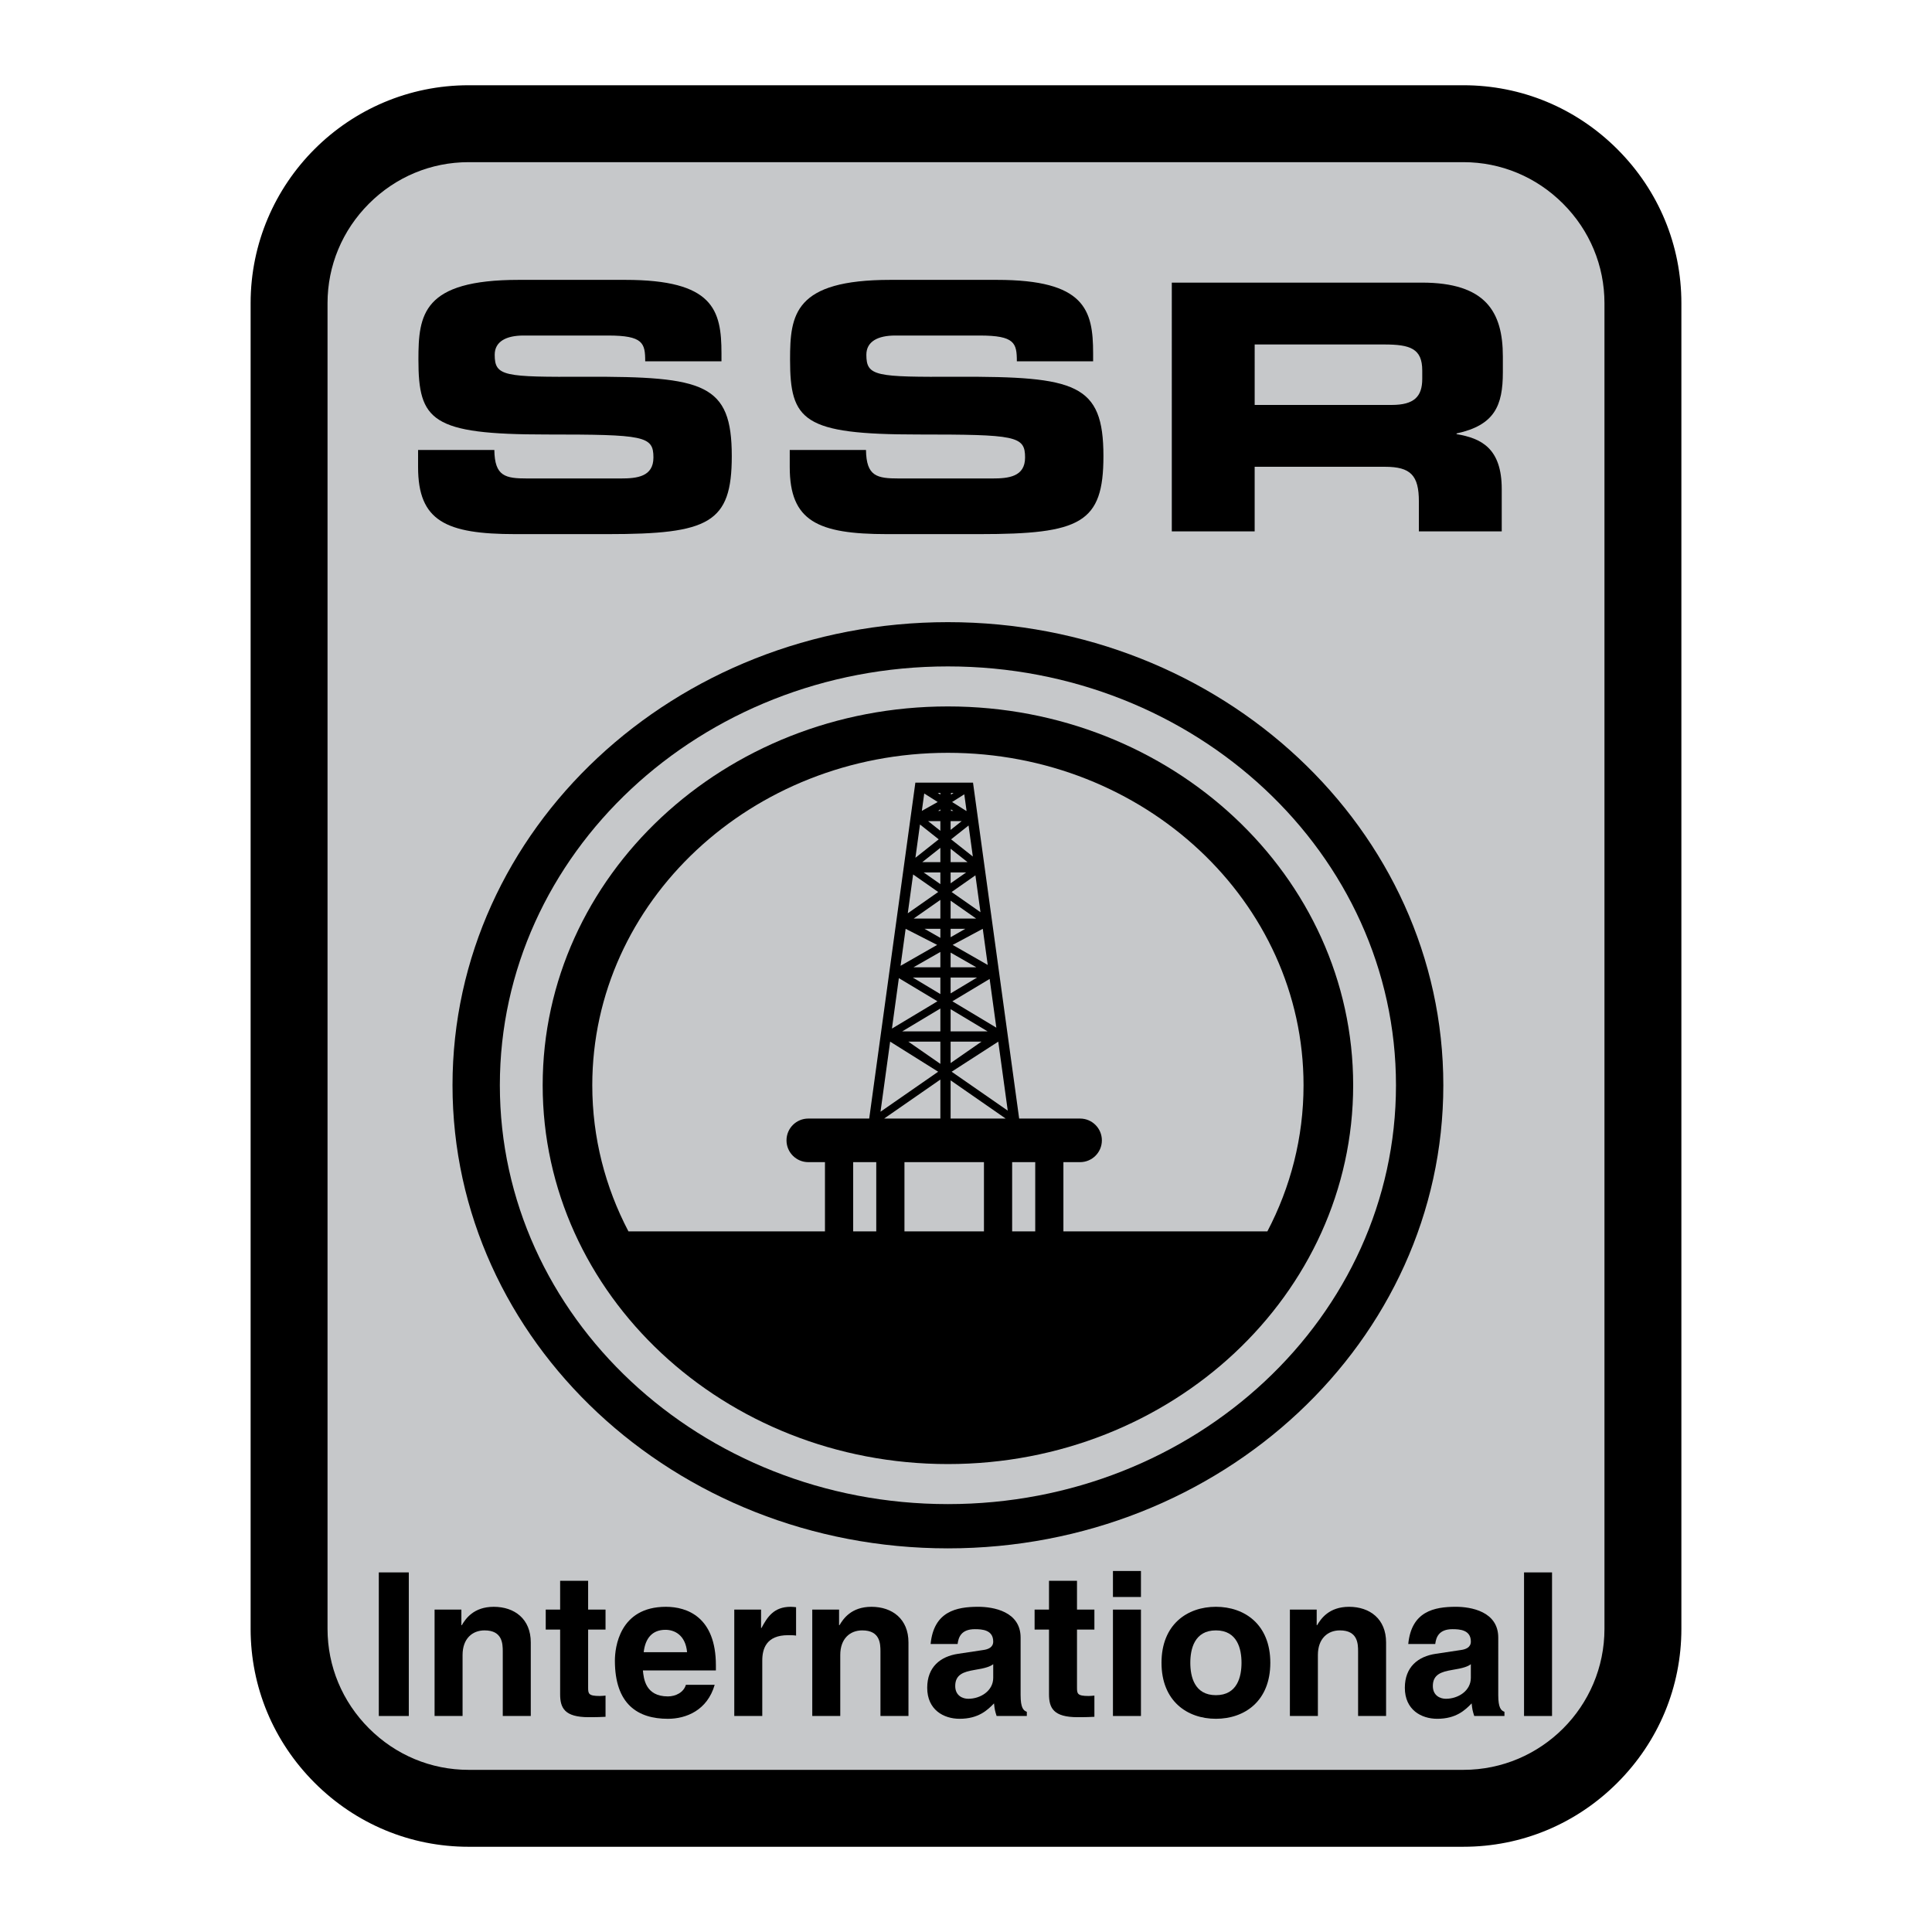 <?xml version="1.0" encoding="utf-8"?>
<!-- Generator: Adobe Illustrator 13.0.0, SVG Export Plug-In . SVG Version: 6.00 Build 14948)  -->
<!DOCTYPE svg PUBLIC "-//W3C//DTD SVG 1.0//EN" "http://www.w3.org/TR/2001/REC-SVG-20010904/DTD/svg10.dtd">
<svg version="1.0" id="Layer_1" xmlns="http://www.w3.org/2000/svg" xmlns:xlink="http://www.w3.org/1999/xlink" x="0px" y="0px"
	 width="192.756px" height="192.756px" viewBox="0 0 192.756 192.756" enable-background="new 0 0 192.756 192.756"
	 xml:space="preserve">
<g>
	<polygon fill-rule="evenodd" clip-rule="evenodd" fill="#FFFFFF" points="0,0 192.756,0 192.756,192.756 0,192.756 0,0 	"/>
	<path fill-rule="evenodd" clip-rule="evenodd" d="M146.007,184.252c5.788,0,11.244-2.268,15.36-6.385
		c4.117-4.117,6.385-9.572,6.385-15.359V30.249c0-5.789-2.268-11.244-6.385-15.36c-4.116-4.117-9.572-6.384-15.36-6.384H46.749
		c-11.99,0-21.745,9.754-21.745,21.745v132.259c0,5.787,2.267,11.242,6.384,15.359c4.117,4.117,9.572,6.385,15.361,6.385H146.007
		L146.007,184.252z"/>
	<path fill-rule="evenodd" clip-rule="evenodd" fill="#C6C8CA" d="M46.749,176.578c-3.739,0-7.267-1.471-9.934-4.137
		c-2.668-2.668-4.137-6.195-4.137-9.934V30.249c0-3.738,1.469-7.267,4.137-9.934c2.667-2.667,6.195-4.136,9.934-4.136h99.258
		c3.738,0,7.267,1.469,9.934,4.136c2.668,2.667,4.137,6.196,4.137,9.934v132.259c0,3.879-1.578,7.396-4.126,9.943
		c-2.548,2.549-6.065,4.127-9.944,4.127H46.749L46.749,176.578z"/>
	<polygon fill-rule="evenodd" clip-rule="evenodd" points="40.786,171.205 37.793,171.205 37.793,156.879 40.786,156.879 
		40.786,171.205 	"/>
	<path fill-rule="evenodd" clip-rule="evenodd" d="M52.955,171.205h-2.794v-6.445c0-0.777-0.04-2.096-1.815-2.096
		c-1.237,0-2.195,0.838-2.195,2.455v6.086h-2.793V160.59h2.674v1.557h0.04c0.379-0.639,1.177-1.836,3.192-1.836
		c2.076,0,3.692,1.217,3.692,3.551V171.205L52.955,171.205z"/>
	<path fill-rule="evenodd" clip-rule="evenodd" d="M58.678,160.59h1.736v1.994h-1.736v5.768c0,0.619,0.02,0.857,1.158,0.857
		c0.18,0,0.379-0.02,0.579-0.039v2.115c-0.439,0.02-0.878,0.039-1.317,0.039h-0.359c-2.415,0-2.854-0.918-2.854-2.295v-6.445h-1.437
		v-1.994h1.437v-2.873h2.793V160.59L58.678,160.59z"/>
	<path fill-rule="evenodd" clip-rule="evenodd" d="M71.305,168.092c-0.738,2.555-2.854,3.393-4.669,3.393
		c-2.993,0-5.288-1.438-5.288-5.807c0-1.277,0.439-5.367,5.088-5.367c2.096,0,4.989,0.998,4.989,5.846v0.5h-7.283
		c0.08,0.797,0.239,2.594,2.494,2.594c0.778,0,1.577-0.4,1.796-1.158H71.305L71.305,168.092z"/>
	<path fill-rule="evenodd" clip-rule="evenodd" fill="#C6C8CA" d="M68.551,164.84c-0.16-1.717-1.257-2.234-2.155-2.234
		c-1.317,0-2.016,0.838-2.175,2.234H68.551L68.551,164.84z"/>
	<path fill-rule="evenodd" clip-rule="evenodd" d="M73.258,160.59h2.674v1.836h0.04c0.579-1.078,1.217-2.115,2.913-2.115
		c0.18,0,0.359,0.02,0.539,0.039v2.834c-0.239-0.041-0.539-0.041-0.798-0.041c-2.175,0-2.574,1.357-2.574,2.535v5.527h-2.793V160.59
		L73.258,160.59z"/>
	<path fill-rule="evenodd" clip-rule="evenodd" d="M90.636,171.205h-2.793v-6.445c0-0.777-0.04-2.096-1.815-2.096
		c-1.237,0-2.195,0.838-2.195,2.455v6.086h-2.793V160.59h2.674v1.557h0.04c0.379-0.639,1.177-1.836,3.193-1.836
		c2.075,0,3.691,1.217,3.691,3.551V171.205L90.636,171.205z"/>
	<path fill-rule="evenodd" clip-rule="evenodd" d="M101.827,169.129c0,1.258,0.279,1.537,0.619,1.656v0.42h-3.014
		c-0.159-0.498-0.199-0.658-0.259-1.258c-0.639,0.658-1.537,1.537-3.433,1.537c-1.596,0-3.232-0.898-3.232-3.094
		c0-2.074,1.317-3.133,3.093-3.391l2.514-0.379c0.438-0.061,0.978-0.24,0.978-0.84c0-1.176-1.117-1.236-1.836-1.236
		c-1.396,0-1.636,0.857-1.716,1.477h-2.694c0.319-3.252,2.574-3.711,4.749-3.711c1.497,0,4.23,0.459,4.23,3.072V169.129
		L101.827,169.129z"/>
	<path fill-rule="evenodd" clip-rule="evenodd" fill="#C6C8CA" d="M99.094,166.037c-0.279,0.219-0.738,0.398-1.896,0.578
		c-1.037,0.18-1.895,0.439-1.895,1.598c0,0.977,0.758,1.275,1.297,1.275c1.237,0,2.494-0.797,2.494-2.094V166.037L99.094,166.037z"
		/>
	<path fill-rule="evenodd" clip-rule="evenodd" d="M107.452,160.59h1.736v1.994h-1.736v5.768c0,0.619,0.021,0.857,1.157,0.857
		c0.18,0,0.379-0.02,0.579-0.039v2.115c-0.438,0.02-0.878,0.039-1.316,0.039h-0.359c-2.415,0-2.854-0.918-2.854-2.295v-6.445h-1.437
		v-1.994h1.437v-2.873h2.793V160.59L107.452,160.59z"/>
	<polygon fill-rule="evenodd" clip-rule="evenodd" points="113.833,160.59 113.833,171.205 111.039,171.205 111.039,160.59 
		113.833,160.59 	"/>
	<polygon fill-rule="evenodd" clip-rule="evenodd" points="113.833,159.332 111.039,159.332 111.039,156.738 113.833,156.738 
		113.833,159.332 	"/>
	<path fill-rule="evenodd" clip-rule="evenodd" d="M121.312,171.484c-2.854,0-5.428-1.756-5.428-5.588
		c0-3.83,2.574-5.586,5.428-5.586s5.428,1.756,5.428,5.586C126.74,169.729,124.166,171.484,121.312,171.484L121.312,171.484z"/>
	<path fill-rule="evenodd" clip-rule="evenodd" fill="#C6C8CA" d="M121.312,162.664c-2.155,0-2.554,1.877-2.554,3.232
		c0,1.357,0.398,3.232,2.554,3.232s2.554-1.875,2.554-3.232C123.866,164.541,123.468,162.664,121.312,162.664L121.312,162.664z"/>
	<path fill-rule="evenodd" clip-rule="evenodd" d="M138.29,171.205h-2.793v-6.445c0-0.777-0.04-2.096-1.816-2.096
		c-1.237,0-2.195,0.838-2.195,2.455v6.086h-2.793V160.59h2.674v1.557h0.04c0.379-0.639,1.177-1.836,3.192-1.836
		c2.075,0,3.691,1.217,3.691,3.551V171.205L138.29,171.205z"/>
	<path fill-rule="evenodd" clip-rule="evenodd" d="M149.481,169.129c0,1.258,0.279,1.537,0.618,1.656v0.42h-3.014
		c-0.159-0.498-0.199-0.658-0.259-1.258c-0.639,0.658-1.536,1.537-3.432,1.537c-1.597,0-3.233-0.898-3.233-3.094
		c0-2.074,1.317-3.133,3.094-3.391l2.514-0.379c0.439-0.061,0.978-0.24,0.978-0.84c0-1.176-1.117-1.236-1.835-1.236
		c-1.397,0-1.637,0.857-1.717,1.477h-2.693c0.319-3.252,2.573-3.711,4.749-3.711c1.496,0,4.23,0.459,4.23,3.072V169.129
		L149.481,169.129z"/>
	<path fill-rule="evenodd" clip-rule="evenodd" fill="#C6C8CA" d="M146.747,166.037c-0.279,0.219-0.738,0.398-1.896,0.578
		c-1.037,0.18-1.896,0.439-1.896,1.598c0,0.977,0.758,1.275,1.297,1.275c1.237,0,2.494-0.797,2.494-2.094V166.037L146.747,166.037z"
		/>
	<polygon fill-rule="evenodd" clip-rule="evenodd" points="154.847,171.205 152.054,171.205 152.054,156.879 154.847,156.879 
		154.847,171.205 	"/>
	<path fill-rule="evenodd" clip-rule="evenodd" d="M94.574,62.072c-27.297,0-49.427,20.687-49.427,46.203
		c0,25.518,22.13,46.205,49.427,46.205c27.298,0,49.427-20.688,49.427-46.205C144.001,82.759,121.872,62.072,94.574,62.072
		L94.574,62.072z"/>
	<path fill-rule="evenodd" clip-rule="evenodd" fill="#C6C8CA" d="M94.574,66.488c-24.689,0-44.704,18.709-44.704,41.788
		c0,23.08,20.015,41.789,44.704,41.789c24.688,0,44.703-18.709,44.703-41.789C139.277,85.197,119.263,66.488,94.574,66.488
		L94.574,66.488z"/>
	<path fill-rule="evenodd" clip-rule="evenodd" d="M94.574,70.481c-22.329,0-40.431,16.921-40.431,37.794
		c0,20.873,18.102,37.795,40.431,37.795s40.432-16.922,40.432-37.795C135.006,87.403,116.903,70.481,94.574,70.481L94.574,70.481z"
		/>
	<polygon fill-rule="evenodd" clip-rule="evenodd" fill="#C6C8CA" points="100.982,122.855 103.285,122.855 103.285,115.947 
		100.982,115.947 100.982,122.855 	"/>
	<polygon fill-rule="evenodd" clip-rule="evenodd" fill="#C6C8CA" points="90.238,122.855 98.169,122.855 98.169,115.947 
		90.238,115.947 90.238,122.855 	"/>
	<polygon fill-rule="evenodd" clip-rule="evenodd" fill="#C6C8CA" points="85.122,122.855 87.424,122.855 87.424,115.947 
		85.122,115.947 85.122,122.855 	"/>
	<polygon fill-rule="evenodd" clip-rule="evenodd" fill="#C6C8CA" points="88.21,111.6 93.82,111.6 93.82,107.707 88.21,111.6 	"/>
	<path fill-rule="evenodd" clip-rule="evenodd" fill="#C6C8CA" d="M94.574,75.108c-19.596,0-35.482,14.85-35.482,33.167
		c0,5.232,1.3,10.18,3.608,14.58h19.607v-6.908h-1.663c-1.201,0-2.174-0.973-2.174-2.174s0.974-2.174,2.174-2.174h6.077
		l4.605-33.513h5.753l4.604,33.513h6.077c1.201,0,2.175,0.973,2.175,2.174s-0.974,2.174-2.175,2.174h-1.663v6.908h20.349
		c2.309-4.4,3.609-9.348,3.609-14.58C130.057,89.958,114.17,75.108,94.574,75.108L94.574,75.108z"/>
	<polygon fill-rule="evenodd" clip-rule="evenodd" fill="#C6C8CA" points="94.843,111.6 100.336,111.6 94.843,107.787 94.843,111.6 
			"/>
	<polygon fill-rule="evenodd" clip-rule="evenodd" fill="#C6C8CA" points="94.843,96.506 94.843,95.041 97.406,96.506 
		94.843,96.506 	"/>
	<polygon fill-rule="evenodd" clip-rule="evenodd" fill="#C6C8CA" points="97.477,97.529 94.843,99.109 94.843,97.529 
		97.477,97.529 	"/>
	<polygon fill-rule="evenodd" clip-rule="evenodd" fill="#C6C8CA" points="94.843,91.645 94.843,89.862 97.39,91.645 94.843,91.645 
			"/>
	<polygon fill-rule="evenodd" clip-rule="evenodd" fill="#C6C8CA" points="96.308,92.668 94.843,93.506 94.843,92.668 
		96.308,92.668 	"/>
	<polygon fill-rule="evenodd" clip-rule="evenodd" fill="#C6C8CA" points="94.843,86.017 94.843,84.68 96.532,86.017 94.843,86.017 
			"/>
	<polygon fill-rule="evenodd" clip-rule="evenodd" fill="#C6C8CA" points="96.396,87.041 94.843,88.127 94.843,87.041 
		96.396,87.041 	"/>
	<polygon fill-rule="evenodd" clip-rule="evenodd" fill="#C6C8CA" points="95.948,81.924 94.843,82.799 94.843,81.924 
		95.948,81.924 	"/>
	<polygon fill-rule="evenodd" clip-rule="evenodd" fill="#C6C8CA" points="93.82,80.901 93.59,80.901 93.82,80.756 93.82,80.901 	
		"/>
	<polygon fill-rule="evenodd" clip-rule="evenodd" fill="#C6C8CA" points="93.82,81.924 93.82,82.892 92.598,81.924 93.82,81.924 	
		"/>
	<polygon fill-rule="evenodd" clip-rule="evenodd" fill="#C6C8CA" points="93.82,86.017 92.014,86.017 93.82,84.588 93.82,86.017 	
		"/>
	<polygon fill-rule="evenodd" clip-rule="evenodd" fill="#C6C8CA" points="93.82,87.041 93.82,88.209 92.15,87.041 93.82,87.041 	
		"/>
	<polygon fill-rule="evenodd" clip-rule="evenodd" fill="#C6C8CA" points="93.82,91.645 91.156,91.645 93.82,89.781 93.82,91.645 	
		"/>
	<polygon fill-rule="evenodd" clip-rule="evenodd" fill="#C6C8CA" points="93.82,92.668 93.82,93.572 92.238,92.668 93.82,92.668 	
		"/>
	<polygon fill-rule="evenodd" clip-rule="evenodd" fill="#C6C8CA" points="93.82,96.506 91.14,96.506 93.82,94.975 93.82,96.506 	
		"/>
	<polygon fill-rule="evenodd" clip-rule="evenodd" fill="#C6C8CA" points="93.82,97.529 93.82,99.18 91.069,97.529 93.82,97.529 	
		"/>
	<polygon fill-rule="evenodd" clip-rule="evenodd" fill="#C6C8CA" points="94.843,100.688 98.531,102.9 94.843,102.9 
		94.843,100.688 	"/>
	<polygon fill-rule="evenodd" clip-rule="evenodd" fill="#C6C8CA" points="93.82,102.9 90.015,102.9 93.82,100.619 93.82,102.9 	"/>
	<polygon fill-rule="evenodd" clip-rule="evenodd" fill="#C6C8CA" points="95.019,99.898 98.737,97.668 99.405,102.531 
		95.019,99.898 	"/>
	<polygon fill-rule="evenodd" clip-rule="evenodd" fill="#C6C8CA" points="95.046,94.273 98.051,92.668 98.546,96.273 
		95.046,94.273 	"/>
	<polygon fill-rule="evenodd" clip-rule="evenodd" fill="#C6C8CA" points="94.942,88.995 97.317,87.333 97.823,91.012 
		94.942,88.995 	"/>
	<polygon fill-rule="evenodd" clip-rule="evenodd" fill="#C6C8CA" points="97.06,85.456 94.891,83.74 96.634,82.36 97.06,85.456 	
		"/>
	<polygon fill-rule="evenodd" clip-rule="evenodd" fill="#C6C8CA" points="96.393,80.901 94.992,80.016 96.207,79.249 
		96.434,80.901 96.393,80.901 	"/>
	<polygon fill-rule="evenodd" clip-rule="evenodd" fill="#C6C8CA" points="93.82,79.275 93.558,79.11 93.82,79.11 93.82,79.275 	"/>
	<polygon fill-rule="evenodd" clip-rule="evenodd" fill="#C6C8CA" points="94.879,80.756 95.109,80.901 94.879,80.901 
		94.879,80.756 	"/>
	<polygon fill-rule="evenodd" clip-rule="evenodd" fill="#C6C8CA" points="94.879,79.11 95.142,79.11 94.879,79.275 94.879,79.11 	
		"/>
	<polygon fill-rule="evenodd" clip-rule="evenodd" fill="#C6C8CA" points="93.554,80.016 91.973,80.901 92.211,79.167 
		93.554,80.016 	"/>
	<polygon fill-rule="evenodd" clip-rule="evenodd" fill="#C6C8CA" points="91.787,82.26 93.655,83.74 91.331,85.58 91.787,82.26 	
		"/>
	<polygon fill-rule="evenodd" clip-rule="evenodd" fill="#C6C8CA" points="91.102,87.244 93.604,88.995 90.569,91.119 
		91.102,87.244 	"/>
	<polygon fill-rule="evenodd" clip-rule="evenodd" fill="#C6C8CA" points="90.356,92.668 93.5,94.273 89.849,96.359 90.356,92.668 	
		"/>
	<polygon fill-rule="evenodd" clip-rule="evenodd" fill="#C6C8CA" points="89.68,97.59 93.527,99.898 88.989,102.621 89.68,97.59 	
		"/>
	<polygon fill-rule="evenodd" clip-rule="evenodd" fill="#C6C8CA" points="93.82,103.924 93.82,106.143 90.622,103.924 
		93.82,103.924 	"/>
	<polygon fill-rule="evenodd" clip-rule="evenodd" fill="#C6C8CA" points="94.843,103.924 97.924,103.924 94.843,106.062 
		94.843,103.924 	"/>
	<polygon fill-rule="evenodd" clip-rule="evenodd" fill="#C6C8CA" points="88.81,103.924 93.6,106.926 87.849,110.916 
		88.81,103.924 	"/>
	<polygon fill-rule="evenodd" clip-rule="evenodd" fill="#C6C8CA" points="94.946,106.926 99.597,103.924 100.543,110.809 
		94.946,106.926 	"/>
	<path fill-rule="evenodd" clip-rule="evenodd" d="M41.711,44.892h7.61c0.034,2.64,1.097,2.845,3.291,2.845h9.325
		c1.611,0,3.256-0.171,3.256-2.091c0-2.16-0.891-2.297-10.695-2.297c-11.45,0-12.752-1.371-12.752-7.473
		c0-4.491,0.411-7.953,10.01-7.953h10.627c8.776,0,9.599,2.982,9.599,7.336v0.788h-7.61c0-1.816-0.206-2.571-3.703-2.571h-8.433
		c-1.714,0-2.879,0.583-2.879,1.919c0,2.16,0.926,2.229,9.084,2.194c11.827-0.035,14.569,0.686,14.569,7.919
		c0,6.685-2.262,7.781-12.375,7.781h-9.222c-6.924,0-9.701-1.303-9.701-6.685V44.892L41.711,44.892z"/>
	<path fill-rule="evenodd" clip-rule="evenodd" d="M78.79,44.892h7.61c0.035,2.64,1.097,2.845,3.291,2.845h9.324
		c1.612,0,3.257-0.171,3.257-2.091c0-2.16-0.891-2.297-10.695-2.297c-11.449,0-12.752-1.371-12.752-7.473
		c0-4.491,0.411-7.953,10.01-7.953h10.627c8.775,0,9.599,2.982,9.599,7.336v0.788h-7.61c0-1.816-0.205-2.571-3.702-2.571h-8.433
		c-1.714,0-2.879,0.583-2.879,1.919c0,2.16,0.926,2.229,9.084,2.194c11.827-0.035,14.569,0.686,14.569,7.919
		c0,6.685-2.263,7.781-12.375,7.781h-9.221c-6.924,0-9.701-1.303-9.701-6.685V44.892L78.79,44.892z"/>
	<path fill-rule="evenodd" clip-rule="evenodd" d="M116.912,28.197h24.948c6.367,0,8.08,2.914,8.08,7.37v1.577
		c0,3.325-0.819,5.279-4.617,6.102v0.068c2.458,0.411,4.506,1.405,4.506,5.485v4.216h-8.267v-2.982c0-2.605-0.819-3.462-3.389-3.462
		h-12.995v6.444h-8.267V28.197L116.912,28.197z"/>
	<path fill-rule="evenodd" clip-rule="evenodd" fill="#C6C8CA" d="M125.179,40.401h13.666c2.233,0,3.053-0.823,3.053-2.605v-0.823
		c0-2.194-1.191-2.605-3.798-2.605h-12.921V40.401L125.179,40.401z"/>
</g>
</svg>

